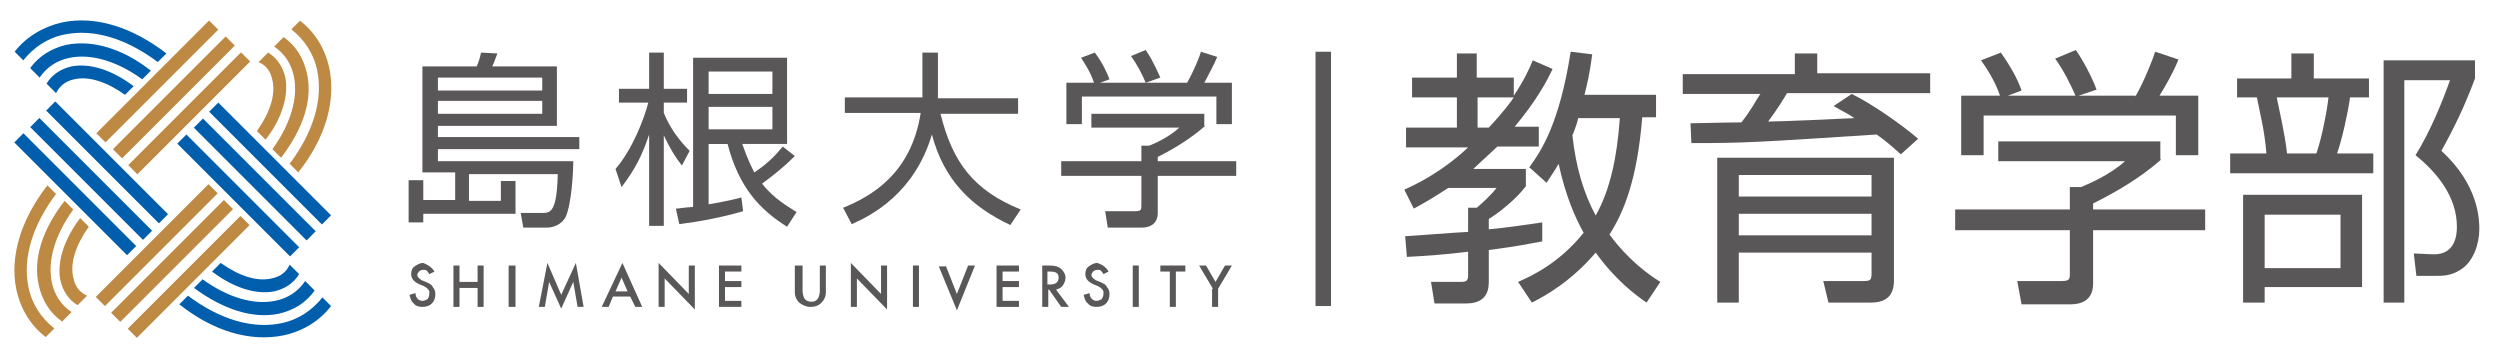 <?xml version="1.0" encoding="utf-8"?>
<!-- Generator: Adobe Illustrator 27.1.1, SVG Export Plug-In . SVG Version: 6.00 Build 0)  -->
<svg version="1.1" id="レイヤー_1" xmlns="http://www.w3.org/2000/svg" xmlns:xlink="http://www.w3.org/1999/xlink" x="0px"
	 y="0px" width="290px" height="40px" viewBox="0 0 290 40" style="enable-background:new 0 0 290 40;" xml:space="preserve">
<style type="text/css">
	.st0{fill:none;}
	.st1{fill:#595757;}
	.st2{fill:#005EAC;}
	.st3{fill:#BD8943;}
</style>
<rect x="1.7" y="2.3" class="st0" width="141.7" height="36.8"/>
<rect x="47.4" y="6" class="st0" width="96.1" height="29.5"/>
<g>
	<g>
		<path class="st1" d="M67.1,17.3H50.8v1.4h15.7c0,1.3-0.2,5-0.9,6.5c-0.5,0.9-1.5,1.2-2.1,1.2h-2.8l-0.3-1.7l2.5,0
			c0.9,0,1.7,0,1.8-4.5H54.4v3.1h3.7v-2.3h1.7v3.8H49.1v1h-1.7v-4.9h1.7v2.3h3.7V20H49V7.7h6.3c0.2-0.4,0.4-1.1,0.5-1.6l1.9,0.1
			c-0.2,0.5-0.4,1.1-0.6,1.5h7.5v6.9H50.8v1.3h16.4V17.3z M62.9,9H50.8v1.5h12.1V9z M62.9,11.7H50.8v1.5h12.1V11.7z"/>
		<path class="st1" d="M79.1,19.2c-0.7-0.9-1.3-1.8-2.1-3.5v10.5h-1.7V15.6c-0.8,2.4-1.6,4-3.2,6.1l-0.7-2.1
			c1.9-2.2,3.3-5.7,3.8-7.7h-3.4v-1.6h3.5V6.1H77v4.2h2.7v1.6H77v1.2c0.7,1.7,1.7,3.1,3,4.4L79.1,19.2z M92.2,18.1
			c-1.7,1.7-3.4,2.9-3.8,3.2c1.4,1.8,3.1,2.7,4,3.3l-1.1,1.7c-3.2-2-5.6-4.6-6.9-9.6h-2.2v7c2.3-0.4,3.1-0.6,3.8-0.8l0.2,1.6
			c-2.4,0.7-5,1.2-7.4,1.5l-0.4-1.8c0.4,0,0.6-0.1,2-0.2V6.7h10.9v10h-5.2c0.7,2,1.2,2.9,1.4,3.3c1.5-1,2.3-1.8,3.3-3L92.2,18.1z
			 M89.6,8.3h-7.4v2.6h7.4V8.3z M89.6,12.4h-7.4V15h7.4V12.4z"/>
		<path class="st1" d="M106.9,6.1h1.9v5.3h9.3v1.8h-9c1.4,5.7,3.9,8.9,9.3,11.1l-1.2,1.8c-4.5-2.1-7.7-5.2-9.1-10.5
			c-2,6.8-7,9.4-9.3,10.4l-1-1.9c3.2-1.3,7.9-3.9,9-11H98v-1.8h9V6.1z"/>
		<path class="st1" d="M139.8,14.6c-1.7,1.5-3.7,2.7-5.5,3.6v0.5h9.1v1.7h-9.1v4.3c0,1.4-1.1,1.7-1.8,1.7h-4l-0.3-1.9l3.5,0
			c0.7,0,0.7-0.2,0.7-0.7v-3.4h-9.3v-1.7h9.3v-1.8h0.9c0.5-0.2,2.2-0.9,3.5-2.1h-10.2v-1.6h13.1V14.6z M137.7,9.6
			c0.7-1.2,1.5-3.1,1.6-3.6l1.9,0.6c-0.4,1-1,2-1.5,3h3.2v4.8h-1.8v-3.2h-15.6v3.2h-1.8V9.6h3.2c-0.4-1.3-1.2-2.4-1.5-2.9l1.6-0.6
			c0.9,1.2,1.4,2.3,1.7,3.1l-1.1,0.4H137.7z M132.9,9.6c-0.4-1-1-2.1-1.7-3.1l1.7-0.7c0.9,1.3,1.5,2.8,1.7,3.2L132.9,9.6z"/>
	</g>
	<g>
		<path class="st1" d="M50.4,31.5l-0.6,0.3c-0.1-0.2-0.2-0.3-0.3-0.4c-0.1-0.1-0.2-0.1-0.4-0.1c-0.2,0-0.4,0.1-0.5,0.2
			c-0.1,0.1-0.2,0.3-0.2,0.4c0,0.2,0.2,0.4,0.5,0.6l0.5,0.2c0.4,0.2,0.7,0.3,0.8,0.6c0.2,0.2,0.3,0.5,0.3,0.8c0,0.4-0.1,0.8-0.4,1.1
			c-0.3,0.3-0.7,0.4-1.1,0.4c-0.4,0-0.8-0.1-1-0.4c-0.3-0.2-0.4-0.6-0.5-1l0.7-0.2c0,0.3,0.1,0.5,0.2,0.6c0.1,0.2,0.4,0.3,0.6,0.3
			c0.2,0,0.4-0.1,0.6-0.2c0.1-0.2,0.2-0.3,0.2-0.6c0-0.1,0-0.2,0-0.3c0-0.1-0.1-0.1-0.1-0.2c-0.1-0.1-0.1-0.1-0.2-0.2
			c-0.1-0.1-0.2-0.1-0.3-0.2l-0.5-0.2c-0.7-0.3-1-0.7-1-1.2c0-0.4,0.1-0.7,0.4-0.9c0.3-0.2,0.6-0.4,1-0.4
			C49.6,30.7,50.1,31,50.4,31.5z"/>
		<path class="st1" d="M53.3,32.7h2.1v-1.9h0.7v4.8h-0.7v-2.2h-2.1v2.2h-0.7v-4.8h0.7V32.7z"/>
		<path class="st1" d="M59.8,30.8v4.8H59v-4.8H59.8z"/>
		<path class="st1" d="M62.5,35.6l1-5.1l1.6,3.7l1.7-3.7l0.9,5.1H67l-0.5-2.9l-1.4,3.1l-1.4-3.1l-0.5,2.9H62.5z"/>
		<path class="st1" d="M73.1,34.4h-2l-0.5,1.2h-0.8l2.4-5.1l2.3,5.1h-0.8L73.1,34.4z M72.8,33.8l-0.7-1.6l-0.7,1.6H72.8z"/>
		<path class="st1" d="M76.4,35.6v-5.1l3.5,3.6v-3.3h0.7v5.1l-3.5-3.6v3.3H76.4z"/>
		<path class="st1" d="M86,31.5h-1.9v1.1h1.9v0.7h-1.9v1.6H86v0.7h-2.6v-4.8H86V31.5z"/>
		<path class="st1" d="M93.1,30.8v2.9c0,0.4,0.1,0.7,0.2,0.9c0.2,0.3,0.5,0.4,0.8,0.4c0.4,0,0.6-0.1,0.8-0.4
			c0.1-0.2,0.2-0.5,0.2-0.9v-2.9h0.7v3.1c0,0.5-0.2,0.9-0.5,1.2c-0.4,0.4-0.8,0.5-1.3,0.5c-0.5,0-0.9-0.2-1.3-0.5
			c-0.3-0.3-0.5-0.7-0.5-1.2v-3.1H93.1z"/>
		<path class="st1" d="M98.7,35.6v-5.1l3.5,3.6v-3.3h0.7v5.1l-3.5-3.6v3.3H98.7z"/>
		<path class="st1" d="M106.6,30.8v4.8h-0.7v-4.8H106.6z"/>
		<path class="st1" d="M109.7,30.8l1.3,3.3l1.3-3.3h0.8L111,36l-2.1-5.1H109.7z"/>
		<path class="st1" d="M118.2,31.5h-1.9v1.1h1.9v0.7h-1.9v1.6h1.9v0.7h-2.6v-4.8h2.6V31.5z"/>
		<path class="st1" d="M122.5,33.6l1.5,2h-0.9l-1.4-2h-0.1v2h-0.7v-4.8h0.8c0.6,0,1.1,0.1,1.4,0.4c0.3,0.3,0.5,0.6,0.5,1
			c0,0.3-0.1,0.6-0.3,0.9S122.8,33.5,122.5,33.6z M121.6,33h0.2c0.7,0,1-0.3,1-0.8c0-0.5-0.3-0.7-1-0.7h-0.3V33z"/>
		<path class="st1" d="M128.6,31.5l-0.6,0.3c-0.1-0.2-0.2-0.3-0.3-0.4c-0.1-0.1-0.2-0.1-0.4-0.1c-0.2,0-0.4,0.1-0.5,0.2
			c-0.1,0.1-0.2,0.3-0.2,0.4c0,0.2,0.2,0.4,0.5,0.6l0.5,0.2c0.4,0.2,0.7,0.3,0.8,0.6c0.2,0.2,0.3,0.5,0.3,0.8c0,0.4-0.1,0.8-0.4,1.1
			c-0.3,0.3-0.7,0.4-1.1,0.4c-0.4,0-0.8-0.1-1-0.4c-0.3-0.2-0.4-0.6-0.5-1l0.7-0.2c0,0.3,0.1,0.5,0.2,0.6c0.1,0.2,0.4,0.3,0.6,0.3
			c0.2,0,0.4-0.1,0.6-0.2c0.1-0.2,0.2-0.3,0.2-0.6c0-0.1,0-0.2,0-0.3c0-0.1-0.1-0.1-0.1-0.2c-0.1-0.1-0.1-0.1-0.2-0.2
			c-0.1-0.1-0.2-0.1-0.3-0.2l-0.5-0.2c-0.7-0.3-1-0.7-1-1.2c0-0.4,0.1-0.7,0.4-0.9c0.3-0.2,0.6-0.4,1-0.4
			C127.9,30.7,128.3,31,128.6,31.5z"/>
		<path class="st1" d="M132.1,30.8v4.8h-0.7v-4.8H132.1z"/>
		<path class="st1" d="M136.4,31.5v4.1h-0.7v-4.1h-1.1v-0.7h2.9v0.7H136.4z"/>
		<path class="st1" d="M140.7,33.5l-1.6-2.7h0.8l1.1,1.9l1.1-1.9h0.8l-1.6,2.7v2.1h-0.7V33.5z"/>
	</g>
	<g>
		<g>
			<path class="st2" d="M8.3,7.7C7,8,6,8.7,5.4,9.7l1.1,1.1C6.9,10,7.6,9.4,8.6,9.2c1.7-0.4,3.8,0.3,5.9,1.8l1-1
				C13,8.1,10.4,7.3,8.3,7.7z"/>
			<path class="st2" d="M7.2,2.6C5,3.1,3,4.3,1.7,6l1,1c1.2-1.5,2.8-2.6,4.8-3c3.4-0.7,7.2,0.5,10.8,3.2l1-1
				C15.3,3.1,11,1.8,7.2,2.6z"/>
			<path class="st2" d="M7.7,5.2C6,5.6,4.5,6.5,3.5,7.9l1.1,1.1c0.8-1.2,2-2,3.5-2.3c2.5-0.5,5.5,0.4,8.4,2.5l1-1
				C14.2,5.6,10.7,4.6,7.7,5.2z"/>
			
				<rect x="26.9" y="13.4" transform="matrix(0.707 -0.707 0.707 0.707 -7.927 26.207)" class="st2" width="1.5" height="18.5"/>
			
				<rect x="30.6" y="9.7" transform="matrix(0.707 -0.707 0.707 0.707 -4.23 27.735)" class="st2" width="1.5" height="18.5"/>
			
				<rect x="28.8" y="11.6" transform="matrix(0.707 -0.707 0.707 0.707 -6.079 26.969)" class="st2" width="1.5" height="18.5"/>
			<rect x="11.7" y="9.6" transform="matrix(0.707 -0.707 0.707 0.707 -9.707 14.313)" class="st2" width="1.5" height="18.5"/>
			<rect x="8" y="13.3" transform="matrix(0.707 -0.707 0.707 0.707 -13.402 12.774)" class="st2" width="1.5" height="18.5"/>
			<rect x="9.8" y="11.5" transform="matrix(0.707 -0.707 0.707 0.707 -11.554 13.543)" class="st2" width="1.5" height="18.5"/>
			<path class="st2" d="M31.8,33.8c1.3-0.3,2.3-1,2.9-2l-1.1-1.1c-0.4,0.9-1.1,1.4-2.1,1.6c-1.7,0.4-3.8-0.3-5.9-1.8l-1,1
				C27.1,33.4,29.7,34.2,31.8,33.8z"/>
			<path class="st2" d="M32.9,38.9c2.3-0.5,4.2-1.7,5.5-3.4l-1-1c-1.2,1.5-2.8,2.6-4.8,3c-3.4,0.7-7.2-0.5-10.8-3.2l-1,1
				C24.7,38.4,29,39.7,32.9,38.9z"/>
			<path class="st2" d="M32.3,36.4c1.8-0.4,3.2-1.3,4.2-2.7l-1.1-1.1c-0.8,1.2-2,2-3.5,2.3c-2.5,0.5-5.5-0.4-8.4-2.5l-1,1
				C25.9,35.9,29.3,37,32.3,36.4z"/>
		</g>
		<g>
			
				<rect x="12.7" y="12.4" transform="matrix(0.707 -0.707 0.707 0.707 -2.87 19.368)" class="st3" width="18.5" height="1.5"/>
			<rect x="9" y="8.7" transform="matrix(0.707 -0.707 0.707 0.707 -1.339 15.67)" class="st3" width="18.5" height="1.5"/>
			
				<rect x="10.9" y="10.6" transform="matrix(0.707 -0.707 0.707 0.707 -2.105 17.519)" class="st3" width="18.5" height="1.5"/>
			<path class="st3" d="M7,32.5c0.3,1.3,1,2.3,2,2.9l1.1-1.1c-0.9-0.4-1.4-1.1-1.6-2.1c-0.4-1.7,0.3-3.8,1.8-5.9l-1-1
				C7.4,27.8,6.6,30.4,7,32.5z"/>
			<path class="st3" d="M1.9,33.6c0.5,2.3,1.7,4.2,3.4,5.5l1-1c-1.5-1.2-2.6-2.8-3-4.8c-0.7-3.4,0.5-7.2,3.2-10.8l-1-1
				C2.4,25.5,1.1,29.8,1.9,33.6z"/>
			<path class="st3" d="M4.5,33.1c0.4,1.8,1.3,3.2,2.7,4.2l1.1-1.1c-1.2-0.8-2-2-2.3-3.5c-0.5-2.5,0.4-5.5,2.5-8.4l-1-1
				C4.9,26.6,3.8,30.1,4.5,33.1z"/>
			
				<rect x="8.9" y="27.7" transform="matrix(0.707 -0.707 0.707 0.707 -14.765 21.153)" class="st3" width="18.5" height="1.5"/>
			
				<rect x="12.6" y="31.4" transform="matrix(0.707 -0.707 0.707 0.707 -16.294 24.837)" class="st3" width="18.5" height="1.5"/>
			
				<rect x="10.7" y="29.5" transform="matrix(0.707 -0.707 0.707 0.707 -15.528 22.988)" class="st3" width="18.5" height="1.5"/>
			<path class="st3" d="M33.1,9c-0.3-1.3-1-2.3-2-2.9L30,7.2c0.9,0.4,1.4,1.1,1.6,2.1c0.4,1.7-0.3,3.8-1.8,5.9l1,1
				C32.7,13.8,33.5,11.1,33.1,9z"/>
			<path class="st3" d="M38.2,7.9c-0.5-2.3-1.7-4.2-3.4-5.5l-1,1c1.5,1.2,2.6,2.8,3,4.8c0.7,3.4-0.5,7.2-3.2,10.8l1,1
				C37.7,16.1,39,11.8,38.2,7.9z"/>
			<path class="st3" d="M35.6,8.5c-0.4-1.8-1.3-3.2-2.7-4.2l-1.1,1.1c1.2,0.8,2,2,2.3,3.5c0.5,2.5-0.4,5.5-2.5,8.4l1,1
				C35.2,14.9,36.3,11.5,35.6,8.5z"/>
		</g>
	</g>
</g>
<rect x="152.6" y="6" class="st1" width="1.8" height="29.5"/>
<g>
	<path class="st1" d="M180.1,8c-0.7,1.5-1.9,3.7-4.4,6.7h2.8V17h-4.8c-1.6,1.5-2.4,2.2-2.8,2.6h6.1v2c-1.2,1.6-3.3,3.2-4.3,3.8v1.2
		c2.1-0.2,4.2-0.5,6.2-0.8V28c-1.1,0.2-3,0.6-6.2,1v3.6c0,0.7,0,2.6-2.6,2.6h-3.7l-0.4-2.5l3.5,0c0.5,0,0.8-0.1,0.8-0.7v-2.8
		c-2.3,0.3-5.1,0.5-7.1,0.6l-0.2-2.4c1.8-0.1,5.3-0.4,7.3-0.5v-2.8h1c0.6-0.5,1.7-1.5,2.3-2.3h-5.6c-2,1.3-2.9,1.8-4,2.4l-1.1-2.2
		c1.1-0.5,4.2-1.9,7.4-4.9h-7.2v-2.3h5.9v-3.5h-5.2V9h5.2V6.2h2.3V9h4.3v2.1c1.2-1.8,1.8-3.1,2.2-4.1L180.1,8z M172.7,14.8
		c1.8-1.9,2.7-3.2,2.9-3.5h-4.2v3.5H172.7z M192.1,11.1v2.5h-1.6c-0.6,7.4-2.2,11.1-3.8,13.6c2.2,3,4.6,4.7,5.9,5.5l-1.6,2.4
		c-1.3-0.9-3.6-2.6-5.9-5.8c-2.8,3.3-5.8,5-7.4,5.8l-1.6-2.4c1.6-0.7,4.8-2.2,7.6-5.7c-1-1.8-2.1-4.3-2.9-8
		c-0.5,0.9-0.9,1.4-1.4,2.2l-2-1.8c1.4-1.9,3.5-5.1,4.8-13.4l2.5,0.3c-0.3,2.3-0.6,3.5-0.9,4.7H192.1z M183.1,13.6
		c-0.1,0.4-0.2,0.9-0.7,2.1c0.4,3.7,1.3,6.7,2.7,9.3c1.7-3,2.5-6.9,2.8-11.3H183.1z"/>
	<path class="st1" d="M214.8,10.9c2.3,1.1,6,3.7,7.7,5.2l-2,1.8c-0.7-0.6-1.4-1.3-2.8-2.3c-13.8,0.9-15.3,1-21.5,1l-0.1-2.3
		c1,0,3.9-0.1,5.9-0.1c1.2-1.5,1.7-2.6,2.2-3.3h-9V8.6h13V6.2h2.6v2.3h13.1v2.3h-16.6c-0.3,0.5-1.2,2-2.2,3.3c1.3,0,8.2-0.3,10-0.4
		c-0.7-0.5-1.2-0.7-2.4-1.4L214.8,10.9z M219.7,32.5c0,1.6-0.7,2.6-2.7,2.6h-4.9l-0.6-2.5l4.7,0c0.7,0,0.9-0.1,0.9-0.8v-2.5h-15.4
		v5.8h-2.5V18.3h20.5V32.5z M217.1,20.3h-15.4v2.5h15.4V20.3z M217.1,24.8h-15.4v2.5h15.4V24.8z"/>
	<path class="st1" d="M250.7,18.5c-2.5,2.2-5.3,3.8-7.9,5.1v0.7h13v2.4h-13v6.2c0,2.1-1.6,2.4-2.6,2.4h-5.7l-0.5-2.7l5.1,0
		c1,0,1-0.2,1-1v-4.9h-13.3v-2.4h13.3v-2.6h1.3c0.7-0.3,3.2-1.3,5.1-3h-14.7v-2.3h18.8V18.5z M247.7,11.2c1-1.7,2.1-4.5,2.3-5.2
		l2.7,0.9c-0.6,1.5-1.4,2.9-2.2,4.2h4.5v6.9h-2.6v-4.6h-22.3v4.6h-2.6v-6.9h4.5c-0.6-1.8-1.7-3.4-2.2-4.1l2.3-0.9
		c1.2,1.7,2,3.2,2.4,4.4l-1.6,0.6H247.7z M240.8,11.2c-0.6-1.4-1.4-3-2.4-4.4l2.4-1c1.3,1.9,2.2,4,2.4,4.6L240.8,11.2z"/>
	<path class="st1" d="M265.8,9.1V6.2h2.6v2.9h6.4v2.2h-2.2c-0.2,1.6-0.9,4.8-1.5,6.5h4.2v2.3h-16.6v-2.3h4.2
		c-0.2-2.7-0.8-4.9-1.1-6.5h-2.3V9.1H265.8z M274,33.3h-11.3v1.8h-2.5V22.6H274V33.3z M271.5,24.9h-8.8v6.2h8.8V24.9z M268.7,17.8
		c0.7-2,1.3-5.4,1.4-6.5h-6c0.4,2,0.9,4,1.2,6.5H268.7z M276.5,35.2V7h10.6v2.1c-1.2,3.2-2.3,5.5-3.9,8.4c4.4,4,4.4,8.1,4.4,9.1
		c0,1.7-0.7,3.8-2.2,4.7c-1.1,0.7-2,0.7-2.9,0.7h-2.2l-0.3-2.6l2.2,0.1c2.7,0.1,2.8-2.4,2.8-3.2c0-3.4-2.2-6.2-4.8-8.3
		c1.7-2.7,3.2-6.4,4-8.7h-5.3v25.8H276.5z"/>
</g>
</svg>
